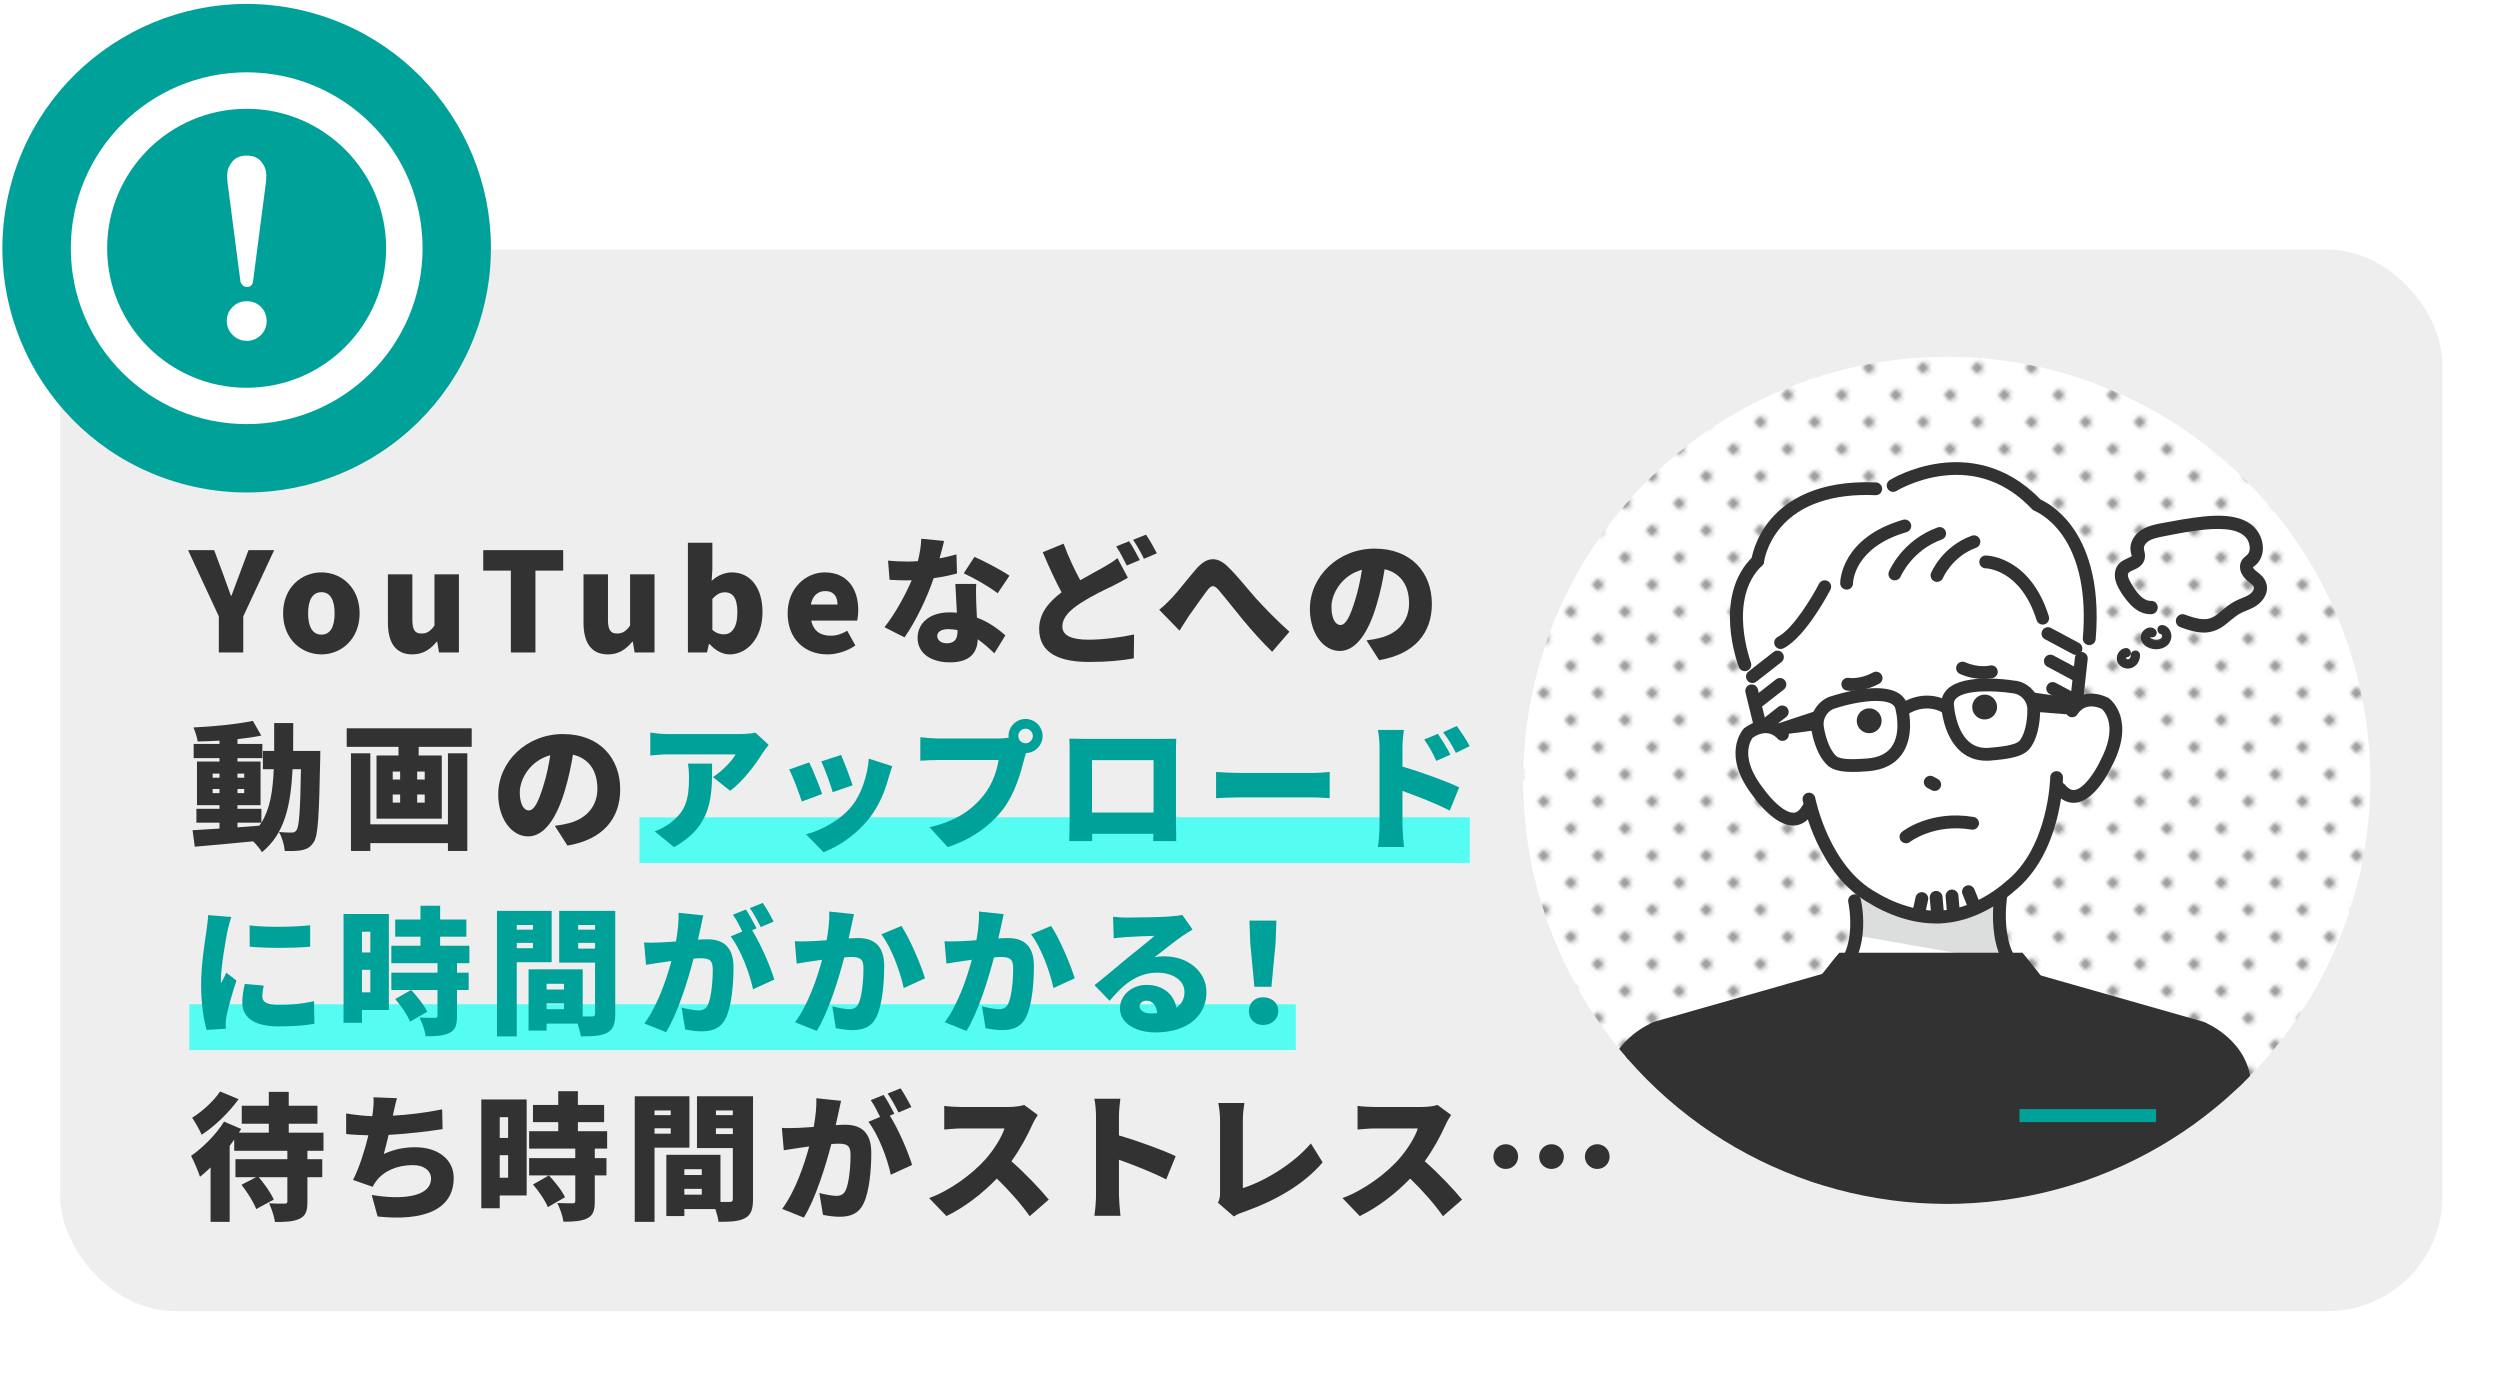<?xml version="1.0" encoding="UTF-8"?>
<svg id="_レイヤー_3" data-name="レイヤー 3" xmlns="http://www.w3.org/2000/svg" xmlns:xlink="http://www.w3.org/1999/xlink" viewBox="0 0 364 200">
  <defs>
    <style>
      .cls-1 {
        fill: #fff;
      }

      .cls-2 {
        fill: #dcdddd;
      }

      .cls-3 {
        fill: #323232;
      }

      .cls-4 {
        fill: #3e3a39;
      }

      .cls-5 {
        fill: url(#_新規パターンスウォッチ_3);
        opacity: .5;
      }

      .cls-6 {
        fill: #55fcf2;
      }

      .cls-7 {
        clip-path: url(#clippath);
      }

      .cls-8 {
        fill: #00a199;
      }

      .cls-9 {
        fill: none;
      }

      .cls-10 {
        fill: #eee;
      }
    </style>
    <pattern id="_新規パターンスウォッチ_3" data-name="新規パターンスウォッチ 3" x="0" y="0" width="8.23" height="8.23" patternTransform="translate(-1955.69 -2880.03) scale(.62)" patternUnits="userSpaceOnUse" viewBox="0 0 8.23 8.23">
      <g>
        <rect class="cls-9" y="0" width="8.23" height="8.23"/>
        <circle class="cls-4" cx="4.12" cy="4.12" r="1.29"/>
        <rect class="cls-9" x="0" y="0" width="8.23" height="8.23"/>
      </g>
    </pattern>
    <clipPath id="clippath">
      <circle class="cls-9" cx="283.44" cy="113.62" r="61.67" transform="translate(2.68 233.7) rotate(-45)"/>
    </clipPath>
  </defs>
  <rect class="cls-1" x=".36" y="27.78" width="363.64" height="171.67" rx="16.72" ry="16.72"/>
  <rect class="cls-10" x="8.76" y="36.34" width="346.85" height="154.56" rx="16.72" ry="16.72"/>
  <circle class="cls-8" cx="35.92" cy="36.14" r="35.56" transform="translate(-7.96 62.05) rotate(-75.74)"/>
  <g>
    <path class="cls-1" d="m54.03,18.03c-4.63-4.63-11.05-7.5-18.11-7.5-7.06,0-13.49,2.87-18.11,7.5-4.63,4.63-7.5,11.05-7.5,18.11,0,7.06,2.87,13.49,7.5,18.11,4.63,4.63,11.05,7.5,18.11,7.5,7.06,0,13.48-2.87,18.11-7.5,4.63-4.63,7.5-11.05,7.5-18.11,0-7.06-2.87-13.49-7.5-18.11Zm-3.76,3.76c3.68,3.68,5.94,8.74,5.95,14.36,0,5.61-2.27,10.67-5.95,14.36-3.68,3.68-8.74,5.94-14.36,5.95-5.61,0-10.67-2.27-14.36-5.95-3.68-3.68-5.94-8.74-5.95-14.36,0-5.61,2.27-10.67,5.95-14.36,3.68-3.68,8.74-5.94,14.36-5.95,5.61,0,10.67,2.27,14.36,5.95Z"/>
    <path class="cls-1" d="m34.99,40.9c.03.21.14.41.31.6.17.19.38.29.62.29.56,0,.87-.3.93-.89l1.87-14.33c.03-.25.05-.61.05-1.08,0-.72-.25-1.37-.74-1.96-.49-.59-1.2-.88-2.1-.88s-1.65.3-2.13.91c-.48.59-.72,1.24-.72,1.94,0,.43.02.79.05,1.08l1.87,14.33Z"/>
    <path class="cls-1" d="m35.92,49.63c.81,0,1.5-.28,2.06-.84.56-.56.84-1.24.84-2.06s-.28-1.5-.84-2.06c-.54-.54-1.23-.81-2.06-.81s-1.5.28-2.06.84c-.56.56-.84,1.24-.84,2.03s.28,1.44.84,2.03c.56.57,1.24.86,2.06.86Z"/>
  </g>
  <rect class="cls-6" x="93.11" y="119" width="120.89" height="6.67"/>
  <rect class="cls-6" x="27.56" y="146.22" width="161.11" height="6.67"/>
  <circle class="cls-1" cx="283.44" cy="113.62" r="61.67" transform="translate(2.68 233.7) rotate(-45)"/>
  <circle class="cls-5" cx="283.44" cy="113.62" r="61.67" transform="translate(2.68 233.7) rotate(-45)"/>
  <g>
    <path class="cls-3" d="m31.86,89.74l-4.48-9.64h3.8l1.24,3.32c.4,1.12.78,2.16,1.2,3.32h.08c.42-1.16.82-2.2,1.24-3.32l1.24-3.32h3.74l-4.5,9.64v5.26h-3.56v-5.26Z"/>
    <path class="cls-3" d="m41.22,89.3c0-3.76,2.68-5.96,5.58-5.96s5.56,2.2,5.56,5.96-2.68,5.98-5.56,5.98-5.58-2.2-5.58-5.98Zm7.5,0c0-1.88-.6-3.08-1.92-3.08s-1.94,1.2-1.94,3.08.6,3.1,1.94,3.1,1.92-1.2,1.92-3.1Z"/>
    <path class="cls-3" d="m56.48,90.66v-7.04h3.56v6.6c0,1.56.42,2.02,1.32,2.02.8,0,1.3-.32,1.9-1.16v-7.46h3.56v11.38h-2.9l-.26-1.56h-.08c-.94,1.12-2,1.84-3.54,1.84-2.5,0-3.56-1.78-3.56-4.62Z"/>
    <path class="cls-3" d="m74.38,83.08h-4.02v-2.98h11.64v2.98h-4.04v11.92h-3.58v-11.92Z"/>
    <path class="cls-3" d="m84.96,90.66v-7.04h3.56v6.6c0,1.56.42,2.02,1.32,2.02.8,0,1.3-.32,1.9-1.16v-7.46h3.56v11.38h-2.9l-.26-1.56h-.08c-.94,1.12-2,1.84-3.54,1.84-2.5,0-3.56-1.78-3.56-4.62Z"/>
    <path class="cls-3" d="m103.32,93.78h-.1l-.28,1.22h-2.78v-15.98h3.56v3.84l-.1,1.7c.84-.76,1.9-1.22,2.94-1.22,2.72,0,4.46,2.28,4.46,5.76,0,3.94-2.34,6.18-4.78,6.18-1,0-2.04-.52-2.92-1.5Zm4.04-4.6c0-2-.58-2.94-1.84-2.94-.66,0-1.2.3-1.8.96v4.5c.54.5,1.14.66,1.68.66,1.08,0,1.96-.9,1.96-3.18Z"/>
    <path class="cls-3" d="m114.68,89.3c0-3.68,2.66-5.96,5.4-5.96,3.28,0,4.88,2.38,4.88,5.48,0,.64-.08,1.26-.16,1.54h-6.68c.32,1.56,1.4,2.2,2.84,2.2.82,0,1.58-.24,2.4-.72l1.18,2.14c-1.18.84-2.74,1.3-4.06,1.3-3.28,0-5.8-2.2-5.8-5.98Zm7.26-1.28c0-1.12-.5-1.96-1.8-1.96-.98,0-1.84.62-2.08,1.96h3.88Z"/>
    <path class="cls-3" d="m136.8,81.3c.94-.18,1.78-.38,2.46-.58l.08,2.78c-.82.22-2.04.5-3.4.68-.94,2.82-2.62,6.32-4.24,8.62l-2.92-1.48c1.56-1.96,3.08-4.76,3.96-6.84-.22.02-.42.02-.64.02-.84,0-1.66-.02-2.58-.08l-.22-2.8c.92.1,2.12.14,2.78.14.52,0,1.04-.02,1.56-.06.28-1.08.46-2.24.5-3.26l3.32.32c-.14.62-.38,1.54-.66,2.54Zm5.34,6.52c.02.48.06,1.26.1,2.1,1.74.66,3.14,1.68,4.14,2.6l-1.6,2.6c-.62-.58-1.44-1.36-2.42-2.04-.06,1.92-1.1,3.36-4.06,3.36-2.64,0-4.7-1.24-4.7-3.56,0-2,1.58-3.72,4.66-3.72.36,0,.72.02,1.06.06-.08-1.42-.16-3.08-.22-4.2h3.04c-.06.86-.02,1.82,0,2.8Zm-4.28,5.84c1.2,0,1.56-.7,1.56-1.82v-.1c-.44-.08-.88-.14-1.36-.14-.98,0-1.6.4-1.6.98,0,.64.56,1.08,1.4,1.08Zm2.46-10.18l1.56-2.4c1.44.62,4.02,2,5.1,2.74l-1.72,2.56c-1.2-.94-3.54-2.28-4.94-2.9Z"/>
    <path class="cls-3" d="m157.28,84.48c1.28-.74,2.5-1.38,3.34-1.86.84-.48,1.5-.88,2.08-1.36l1.52,2.86c-.72.42-1.44.8-2.24,1.2-1.2.58-2.88,1.36-4.64,2.48-1.54,1.02-2.66,2.08-2.66,3.4s1.28,1.94,3.84,1.94c1.98,0,4.7-.34,6.6-.76l-.04,3.48c-1.82.32-3.82.52-6.48.52-4.12,0-7.3-1.12-7.3-4.82,0-2.28,1.42-3.92,3.26-5.32-.92-1.7-1.86-3.76-2.74-5.84l3.04-1.24c.74,2.02,1.62,3.84,2.42,5.32Zm8.68-2.94l-1.9.8c-.42-.82-1-2-1.54-2.78l1.88-.76c.5.74,1.2,2.04,1.56,2.74Zm2.48-.98l-1.88.8c-.4-.82-1.04-2-1.58-2.76l1.88-.76c.52.76,1.24,2.04,1.58,2.72Z"/>
    <path class="cls-3" d="m170.6,87.08c.86-.88,2.32-2.82,3.6-4.28,1.52-1.72,2.96-1.82,4.5-.36,1.46,1.38,3.08,3.48,4.2,4.72,1.32,1.44,2.88,3.06,4.84,4.82l-2.52,2.92c-1.38-1.32-3.02-3.18-4.24-4.64-1.2-1.46-2.68-3.36-3.62-4.44-.62-.68-1-.6-1.52.06-.72.92-2,2.78-2.78,3.86-.48.72-.94,1.5-1.32,2.08l-2.96-3.04c.66-.52,1.18-1.02,1.82-1.7Z"/>
    <path class="cls-3" d="m200.8,96.12l-1.84-2.88c.84-.1,1.38-.22,1.96-.36,2.54-.62,4.24-2.4,4.24-5.04s-1.26-4.42-3.56-4.96c-.26,1.62-.62,3.36-1.18,5.22-1.18,4-2.98,6.68-5.34,6.68-2.48,0-4.36-2.68-4.36-6.1,0-4.76,4.1-8.8,9.44-8.8s8.32,3.52,8.32,8.06c0,4.22-2.48,7.3-7.68,8.18Zm-5.64-5.12c.8,0,1.4-1.22,2.12-3.54.44-1.36.78-2.94,1.02-4.5-2.96.8-4.44,3.5-4.44,5.4,0,1.74.6,2.64,1.3,2.64Z"/>
    <path class="cls-3" d="m46.64,109.34s-.02.9-.02,1.24c-.16,8.1-.3,11.1-.94,12.04-.5.76-1,1-1.7,1.16-.64.14-1.56.14-2.52.12-.06-.8-.38-1.98-.84-2.76.8.08,1.48.08,1.88.08.3,0,.48-.08.68-.36.38-.52.54-2.86.64-8.86h-1.22c-.28,5.4-1.18,9.42-4.46,12.08-.26-.46-.78-1.08-1.28-1.58-3.04.3-6.16.58-8.5.78l-.32-2.4c1.1-.06,2.44-.14,3.92-.24v-.86h-3.36v-2.02h3.36v-.52h-3.28v-6.36h3.28v-.5h-3.76v-2.06h3.76v-.48c-1.08.06-2.16.1-3.18.12-.08-.58-.36-1.48-.62-2.04,3-.14,6.38-.48,8.66-.96l1.22,2.14c-1.04.22-2.22.38-3.46.52v.7h3.62v2.06h-3.62v.5h3.36v6.36h-3.36v.52h3.48v2.02c1.26-2,1.66-4.56,1.8-7.78h-1.58v-2.66h1.64v-4.06h2.78c0,1.42,0,2.78-.02,4.06h3.96Zm-15.68,3.9h1v-.6h-1v.6Zm1,2.24v-.6h-1v.6h1Zm2.62-2.84v.6h.98v-.6h-.98Zm.98,2.24h-.98v.6h.98v-.6Zm-.98,5.58c1.06-.08,2.12-.16,3.18-.24.1-.14.2-.28.3-.44h-3.48v.68Z"/>
    <path class="cls-3" d="m68.68,106.04v2.7h-7.72v1.26h3.36v9.2h-9.5v-9.2h3.2v-1.26h-7.54v-2.7h18.2Zm-3.46,3.64h2.82v14.22h-2.82v-1.14h-11.3v1.14h-2.82v-14.22h2.82v10.34h11.3v-10.34Zm-8.04,3.82h1.08v-1.16h-1.08v1.16Zm0,3.36h1.08v-1.18h-1.08v1.18Zm4.66-4.52h-1.1v1.16h1.1v-1.16Zm0,3.34h-1.1v1.18h1.1v-1.18Z"/>
    <path class="cls-3" d="m82.62,123.12l-1.84-2.88c.84-.1,1.38-.22,1.96-.36,2.54-.62,4.24-2.4,4.24-5.04s-1.26-4.42-3.56-4.96c-.26,1.62-.62,3.36-1.18,5.22-1.18,4-2.98,6.68-5.34,6.68-2.48,0-4.36-2.68-4.36-6.1,0-4.76,4.1-8.8,9.44-8.8s8.32,3.52,8.32,8.06c0,4.22-2.48,7.3-7.68,8.18Zm-5.64-5.12c.8,0,1.4-1.22,2.12-3.54.44-1.36.78-2.94,1.02-4.5-2.96.8-4.44,3.5-4.44,5.4,0,1.74.6,2.64,1.3,2.64Z"/>
    <path class="cls-8" d="m111.02,109.66c-1.02,1.68-2.92,4.18-4.72,5.48l-2.5-2c1.48-.94,2.86-2.46,3.3-3.3h-9.88c-.88,0-1.5.06-2.54.16v-3.34c.82.12,1.66.22,2.54.22h10.38c.66,0,1.98-.08,2.4-.2l1.92,1.78c-.24.3-.7.88-.9,1.2Zm-12.88,13.68l-2.82-2.3c.7-.24,1.44-.58,2.28-1.22,2.22-1.68,2.72-3.38,2.72-6.64,0-.7-.04-1.28-.16-2h3.52c0,4.7.1,9.02-5.54,12.16Z"/>
    <path class="cls-8" d="m119.7,115.6l-2.96,1.1c-.34-1.08-1.3-3.7-1.84-4.66l2.92-1.04c.56,1.12,1.48,3.44,1.88,4.6Zm9.66-2.3c-.52,1.92-1.36,3.96-2.68,5.68-1.86,2.44-4.38,4.18-6.78,5.1l-2.54-2.6c2.12-.54,5.04-2.06,6.7-4.16,1.32-1.66,2.26-4.38,2.44-6.86l3.42,1.1c-.28.78-.42,1.26-.56,1.74Zm-5.22,1.04l-2.9,1c-.28-1-1.12-3.36-1.66-4.48l2.88-.94c.4.88,1.38,3.48,1.68,4.42Z"/>
    <path class="cls-8" d="m149.32,104.68c1.36,0,2.48,1.12,2.48,2.48s-1.12,2.48-2.42,2.48c-.1.3-.18.6-.24.84-.48,1.88-1.3,4.92-3.02,7.24-1.8,2.42-4.62,4.48-8.14,5.62l-2.64-2.9c4.02-.9,6.28-2.66,7.86-4.62,1.28-1.58,1.94-3.56,2.2-5.16h-8.8c-.98,0-2.08.06-2.6.1v-3.42c.62.08,1.94.18,2.6.18h8.82c.34,0,.9-.02,1.44-.1-.02-.08-.02-.16-.02-.26,0-1.36,1.12-2.48,2.48-2.48Zm0,3.54c.58,0,1.06-.48,1.06-1.06s-.48-1.06-1.06-1.06-1.06.48-1.06,1.06.48,1.06,1.06,1.06Z"/>
    <path class="cls-8" d="m158,107.58h11.16c.54,0,1.3,0,2.1-.02-.04.66-.04,1.48-.04,2.16v9.76c0,.86.04,2.98.04,2.98h-3.36s.02-.46.04-1.06h-8.92v1.06h-3.34s.06-1.92.06-3.02v-9.72c0-.64,0-1.56-.04-2.18.82.02,1.72.04,2.3.04Zm1,10.72h8.96v-7.62h-8.96v7.62Z"/>
    <path class="cls-8" d="m180.52,112.54h10.62c.9,0,1.88-.1,2.46-.14v3.82c-.52-.02-1.64-.12-2.46-.12h-10.62c-1.14,0-2.64.06-3.46.12v-3.82c.8.06,2.48.14,3.46.14Z"/>
    <path class="cls-8" d="m200.86,108.88c0-.8-.08-1.84-.24-2.6h3.78c-.08.76-.2,1.64-.2,2.6v2.74c2.7.78,6.58,2.2,8.26,3.02l-1.38,3.38c-2.02-1.04-4.76-2.1-6.88-2.86v5.14c0,.54.12,2.12.22,3.02h-3.8c.14-.86.24-2.2.24-3.02v-11.42Zm10.32,1l-2.06.9c-.64-1.38-.98-2-1.76-3.1l2-.84c.6.9,1.38,2.14,1.82,3.04Zm2.8-1.24l-2,.98c-.7-1.38-1.08-1.94-1.86-3l1.98-.92c.62.86,1.44,2.06,1.88,2.94Z"/>
    <path class="cls-8" d="m33.12,135.56c-.22,1.04-.96,5.28-.96,7.14,0,.06,0,.38.02.46.28-.56.52-.96.78-1.54l1.46,1.16c-.6,1.82-1.22,4.02-1.44,5.14-.06.3-.12.78-.12.96,0,.22,0,.58.02.9l-2.8.18c-.4-1.34-.8-3.86-.8-6.58,0-3.06.58-6.4.78-7.88.08-.6.22-1.5.24-2.26l3.38.28c-.18.46-.48,1.68-.56,2.04Zm5.08,9.54c0,.88.84,1.22,2.48,1.22,1.78,0,3.22-.16,5.04-.54l.06,3.28c-1.32.24-2.9.38-5.26.38-3.5,0-5.24-1.3-5.24-3.44,0-.86.12-1.7.36-2.74l2.76.24c-.14.64-.2,1.08-.2,1.6Zm6.96-10.38v3.12c-2.62.22-6.12.24-8.8,0l-.02-3.1c2.62.32,6.58.22,8.82-.02Z"/>
    <path class="cls-8" d="m56.62,147.06h-3.92v1.86h-2.68v-15.84h6.6v13.98Zm-3.92-11.4v3.02h1.22v-3.02h-1.22Zm1.22,8.82v-3.28h-1.22v3.28h1.22Zm12.62-4.24v1.38h1.7v2.52h-1.7v3.8c0,1.32-.24,2.04-1.12,2.46-.88.42-2,.48-3.44.48-.1-.8-.52-1.96-.9-2.72.84.04,1.92.04,2.22.04s.4-.06.4-.32v-3.74h-6.72v-2.52h6.72v-1.38h-6.72v-2.54h4.24v-1.32h-3.68v-2.5h3.68v-2h2.86v2h3.82v2.5h-3.82v1.32h4.26v2.54h-1.8Zm-6.84,8.52c-.34-.92-1.3-2.3-2.16-3.3l2.32-1.32c.88.94,1.92,2.22,2.34,3.18l-2.5,1.44Z"/>
    <path class="cls-8" d="m75.24,140.1v10.8h-2.88v-18.28h7.96v7.48h-5.08Zm0-5.42v.68h2.36v-.68h-2.36Zm2.36,3.38v-.78h-2.36v.78h2.36Zm11.98,9.52c0,1.48-.28,2.3-1.16,2.78-.9.48-2.1.54-3.86.54-.06-.5-.24-1.2-.46-1.86h-4.52v1.02h-2.62v-8.92h7.88v6.86h1.32c.36,0,.48-.12.48-.46v-7.38h-5.22v-7.54h8.16v14.96Zm-10-4.34v.84h2.54v-.84h-2.54Zm2.54,3.7v-.84h-2.54v.84h2.54Zm2.06-12.26v.68h2.46v-.68h-2.46Zm2.46,3.44v-.84h-2.46v.84h2.46Z"/>
    <path class="cls-8" d="m101.98,135.2c-.12.54-.24,1.1-.36,1.62.54-.04,1-.06,1.36-.06,2.3,0,3.82,1.08,3.82,4.08,0,2.34-.26,5.62-1.12,7.38-.68,1.44-1.86,1.94-3.48,1.94-.78,0-1.72-.12-2.44-.28l-.52-3.18c.74.2,1.94.42,2.44.42.64,0,1.1-.22,1.36-.76.5-1,.74-3.34.74-5.2,0-1.46-.6-1.64-1.84-1.64-.24,0-.56.02-.96.06-.8,3.12-2.3,7.96-4,10.7l-3.16-1.26c1.9-2.56,3.2-6.36,3.94-9.1-.52.08-.96.14-1.24.18-.64.1-1.8.26-2.46.38l-.28-3.26c.78.06,1.54.02,2.34,0,.58-.02,1.4-.08,2.3-.14.28-1.56.42-2.94.38-4.18l3.6.38c-.14.6-.3,1.36-.42,1.92Zm8.18-.04l-.66.28c1.2,1.88,2.7,5.34,3.24,7.18l-3.1,1.42c-.48-2.32-1.82-5.86-3.26-7.7l1.7-.72c-.38-.78-.88-1.76-1.36-2.44l1.88-.76c.5.74,1.2,2.04,1.56,2.74Zm2.48-.98l-1.88.8c-.4-.82-1.04-2-1.58-2.76l1.88-.76c.52.76,1.24,2.04,1.58,2.72Z"/>
    <path class="cls-8" d="m123.92,135.02c-.12.54-.24,1.1-.36,1.62.54-.04,1-.06,1.36-.06,2.3,0,3.82,1.08,3.82,4.08,0,2.34-.26,5.62-1.12,7.38-.68,1.44-1.86,1.94-3.48,1.94-.78,0-1.72-.12-2.44-.28l-.52-3.18c.74.2,1.94.42,2.44.42.64,0,1.1-.22,1.36-.76.5-1,.74-3.34.74-5.2,0-1.46-.6-1.64-1.84-1.64-.24,0-.56.02-.96.06-.8,3.12-2.3,7.96-4,10.7l-3.16-1.26c1.9-2.56,3.2-6.36,3.94-9.1-.52.08-.96.14-1.24.18-.64.1-1.8.26-2.46.38l-.28-3.26c.78.06,1.54.02,2.34,0,.58-.02,1.4-.08,2.3-.14.28-1.56.42-2.94.38-4.18l3.6.38c-.14.6-.3,1.36-.42,1.92Zm10.76,7.42l-3.1,1.42c-.48-2.32-1.82-5.98-3.26-7.82l2.92-1.22c1.22,1.8,2.86,5.68,3.44,7.62Z"/>
    <path class="cls-8" d="m145.72,135.02c-.12.54-.24,1.1-.36,1.62.54-.04,1-.06,1.36-.06,2.3,0,3.82,1.08,3.82,4.08,0,2.34-.26,5.62-1.12,7.38-.68,1.44-1.86,1.94-3.48,1.94-.78,0-1.72-.12-2.44-.28l-.52-3.18c.74.2,1.94.42,2.44.42.64,0,1.1-.22,1.36-.76.5-1,.74-3.34.74-5.2,0-1.46-.6-1.64-1.84-1.64-.24,0-.56.02-.96.06-.8,3.12-2.3,7.96-4,10.7l-3.16-1.26c1.9-2.56,3.2-6.36,3.94-9.1-.52.08-.96.14-1.24.18-.64.1-1.8.26-2.46.38l-.28-3.26c.78.06,1.54.02,2.34,0,.58-.02,1.4-.08,2.3-.14.28-1.56.42-2.94.38-4.18l3.6.38c-.14.6-.3,1.36-.42,1.92Zm10.76,7.42l-3.1,1.42c-.48-2.32-1.82-5.98-3.26-7.82l2.92-1.22c1.22,1.8,2.86,5.68,3.44,7.62Z"/>
    <path class="cls-8" d="m164.1,133.6c1.08,0,5.08-.06,6.26-.16.96-.08,1.52-.16,1.78-.24l1.5,2.14c-.52.32-1.04.62-1.54.98-1.12.76-2.88,2.2-3.98,3.04.52-.1.92-.12,1.4-.12,3.44,0,6.14,2.2,6.14,5.22s-2.26,5.86-7.44,5.86c-2.82,0-5.16-1.32-5.16-3.52,0-1.76,1.6-3.4,3.88-3.4,2.44,0,4,1.42,4.34,3.32.8-.54,1.18-1.32,1.18-2.3,0-1.72-1.76-2.8-3.96-2.8-2.92,0-5.02,1.76-6.94,4.1l-2.2-2.28c1.28-1,3.62-2.98,4.8-3.96,1.12-.92,2.98-2.36,3.94-3.22-1,.02-3.06.1-4.14.18-.6.04-1.32.1-1.8.18l-.1-3.14c.62.08,1.38.12,2.04.12Zm3.5,13.96c.32,0,.62-.02.9-.04-.1-1.1-.7-1.82-1.54-1.82-.66,0-1.04.4-1.04.8,0,.62.66,1.06,1.68,1.06Z"/>
    <path class="cls-8" d="m181.84,147.2c0-1.18.86-2,2.04-2,1.3,0,2.24.82,2.24,2s-.94,2.04-2.24,2.04c-1.2,0-2.04-.86-2.04-2.04Zm.2-9.84l-.12-3.32h3.92l-.12,3.32-.6,6.32h-2.48l-.6-6.32Z"/>
    <path class="cls-3" d="m44.76,167.56v1.22h2.16v2.62h-2.16v3.58c0,1.36-.26,2.06-1.16,2.48-.9.42-2.06.46-3.56.46-.12-.8-.5-1.96-.86-2.72.84.06,1.96.06,2.26.04.3,0,.4-.06.4-.32v-3.52h-4.16c.84,1,1.78,2.32,2.18,3.26l-2.56,1.38c-.34-.96-1.3-2.46-2.14-3.54l2.12-1.1h-3v-2.62h7.56v-1.22h-7.74v-1.62c-.22.3-.44.6-.66.9v11.06h-2.78v-7.92c-.52.5-1.04.96-1.54,1.36-.2-.66-.9-2.32-1.3-3.04,1.7-1.2,3.66-3.12,4.8-5l2.5,1.08c-.1.18-.22.36-.34.54h4.36v-1.3h-3.94v-2.62h3.94v-2.02h2.9v2.02h4.18v2.62h-4.18v1.3h5.06v2.64h-2.34Zm-10.02-7.52c-1.38,1.92-3.46,3.94-5.38,5.18-.28-.66-.96-1.86-1.38-2.48,1.5-.92,3.24-2.54,4.06-3.82l2.7,1.12Z"/>
    <path class="cls-3" d="m57.26,162.14c-.02.1-.04.2-.06.3,2.2-.12,4.78-.42,7.18-.92l.06,2.88c-1.92.3-5.12.7-7.86.84-.22.96-.46,1.92-.7,2.78,1.56-.7,2.98-.98,4.6-.98,3.26,0,5.58,1.76,5.58,4.46,0,4.66-4.38,6.34-11.08,5.62l-.86-3.14c4.26.74,8.64.36,8.64-2.4,0-1.02-.92-1.94-2.66-1.94-2.26,0-4.2.84-5.32,2.32-.2.26-.34.5-.52.84l-2.86-1c.92-1.8,1.72-4.34,2.24-6.5-1.2-.04-2.3-.08-3.24-.18v-3c1.22.2,2.62.36,3.8.4.04-.2.06-.38.08-.54.12-.96.14-1.5.1-2.22l3.42.14c-.24.8-.36,1.52-.54,2.24Z"/>
    <path class="cls-3" d="m76.68,174.06h-3.92v1.86h-2.68v-15.84h6.6v13.98Zm-3.92-11.4v3.02h1.22v-3.02h-1.22Zm1.22,8.82v-3.28h-1.22v3.28h1.22Zm12.62-4.24v1.38h1.7v2.52h-1.7v3.8c0,1.32-.24,2.04-1.12,2.46-.88.42-2,.48-3.44.48-.1-.8-.52-1.96-.9-2.72.84.04,1.92.04,2.22.04s.4-.06.4-.32v-3.74h-6.72v-2.52h6.72v-1.38h-6.72v-2.54h4.24v-1.32h-3.68v-2.5h3.68v-2h2.86v2h3.82v2.5h-3.82v1.32h4.26v2.54h-1.8Zm-6.84,8.52c-.34-.92-1.3-2.3-2.16-3.3l2.32-1.32c.88.94,1.92,2.22,2.34,3.18l-2.5,1.44Z"/>
    <path class="cls-3" d="m95.3,167.1v10.8h-2.88v-18.28h7.96v7.48h-5.08Zm0-5.42v.68h2.36v-.68h-2.36Zm2.36,3.38v-.78h-2.36v.78h2.36Zm11.98,9.52c0,1.48-.28,2.3-1.16,2.78-.9.48-2.1.54-3.86.54-.06-.5-.24-1.2-.46-1.86h-4.52v1.02h-2.62v-8.92h7.88v6.86h1.32c.36,0,.48-.12.48-.46v-7.38h-5.22v-7.54h8.16v14.96Zm-10-4.34v.84h2.54v-.84h-2.54Zm2.54,3.7v-.84h-2.54v.84h2.54Zm2.06-12.26v.68h2.46v-.68h-2.46Zm2.46,3.44v-.84h-2.46v.84h2.46Z"/>
    <path class="cls-3" d="m122.04,162.2c-.12.54-.24,1.1-.36,1.62.54-.04,1-.06,1.36-.06,2.3,0,3.82,1.08,3.82,4.08,0,2.34-.26,5.62-1.12,7.38-.68,1.44-1.86,1.94-3.48,1.94-.78,0-1.72-.12-2.44-.28l-.52-3.18c.74.2,1.94.42,2.44.42.64,0,1.1-.22,1.36-.76.5-1,.74-3.34.74-5.2,0-1.46-.6-1.64-1.84-1.64-.24,0-.56.02-.96.06-.8,3.12-2.3,7.96-4,10.7l-3.16-1.26c1.9-2.56,3.2-6.36,3.94-9.1-.52.08-.96.14-1.24.18-.64.1-1.8.26-2.46.38l-.28-3.26c.78.06,1.54.02,2.34,0,.58-.02,1.4-.08,2.3-.14.28-1.56.42-2.94.38-4.18l3.6.38c-.14.6-.3,1.36-.42,1.92Zm8.18-.04l-.66.28c1.2,1.88,2.7,5.34,3.24,7.18l-3.1,1.42c-.48-2.32-1.82-5.86-3.26-7.7l1.7-.72c-.38-.78-.88-1.76-1.36-2.44l1.88-.76c.5.74,1.2,2.04,1.56,2.74Zm2.48-.98l-1.88.8c-.4-.82-1.04-2-1.58-2.76l1.88-.76c.52.76,1.24,2.04,1.58,2.72Z"/>
    <path class="cls-3" d="m150.28,163.8c-.66,1.48-1.72,3.48-3.02,5.28,1.94,1.68,4.34,4.22,5.44,5.58l-2.78,2.42c-1.28-1.82-2.98-3.74-4.78-5.48-2.1,2.18-4.72,4.2-7.34,5.46l-2.52-2.62c3.24-1.18,6.4-3.64,8.18-5.62,1.3-1.48,2.38-3.24,2.8-4.52h-6.22c-.9,0-2,.12-2.56.16v-3.44c.7.1,1.98.16,2.56.16h6.68c1,0,1.94-.14,2.4-.3l1.98,1.46c-.18.26-.6.96-.82,1.46Z"/>
    <path class="cls-3" d="m159.58,162.58c0-.8-.08-1.84-.24-2.6h3.78c-.08.76-.2,1.64-.2,2.6v2.74c2.7.78,6.58,2.2,8.26,3.02l-1.38,3.38c-2.02-1.04-4.76-2.1-6.88-2.86v5.14c0,.54.12,2.12.22,3.02h-3.8c.14-.86.24-2.2.24-3.02v-11.42Z"/>
    <path class="cls-3" d="m177.64,173.64v-10.52c0-.88-.12-1.86-.26-2.52h3.8c-.14.92-.22,1.64-.22,2.52v9.86c2.94-.9,7.3-3.42,9.9-6.5l1.72,2.76c-2.82,3.3-7,5.64-11.56,7.24-.3.1-.82.26-1.38.64l-2.3-2c.28-.6.3-.98.3-1.48Z"/>
    <path class="cls-3" d="m210.46,163.8c-.66,1.48-1.72,3.48-3.02,5.28,1.94,1.68,4.34,4.22,5.44,5.58l-2.78,2.42c-1.28-1.82-2.98-3.74-4.78-5.48-2.1,2.18-4.72,4.2-7.34,5.46l-2.52-2.62c3.24-1.18,6.4-3.64,8.18-5.62,1.3-1.48,2.38-3.24,2.8-4.52h-6.22c-.9,0-2,.12-2.56.16v-3.44c.7.1,1.98.16,2.56.16h6.68c1,0,1.94-.14,2.4-.3l1.98,1.46c-.18.26-.6.96-.82,1.46Z"/>
    <path class="cls-3" d="m221.04,168.4c0,1-.8,1.8-1.8,1.8s-1.8-.8-1.8-1.8.8-1.8,1.8-1.8,1.8.8,1.8,1.8Zm6.66,0c0,1-.8,1.8-1.8,1.8s-1.8-.8-1.8-1.8.8-1.8,1.8-1.8,1.8.8,1.8,1.8Zm6.66,0c0,1-.8,1.8-1.8,1.8s-1.8-.8-1.8-1.8.8-1.8,1.8-1.8,1.8.8,1.8,1.8Z"/>
  </g>
  <g class="cls-7">
    <g>
      <path class="cls-1" d="m325.81,155.49s-2.07-4.76-6.52-6.03l-18.34-5.23s-8.49-.93-9.84-6.77c0,0-1.26-9.74,2.14-14.24h-25.37c3.4,4.51,2.14,14.24,2.14,14.24-1.35,5.84-9.84,6.77-9.84,6.77l-18.34,5.23c-4.45,1.27-6.52,6.03-6.52,6.03l-1.32,13.09.77.89h91.58l.77-.89-1.32-13.09Z"/>
      <path class="cls-2" d="m269.02,128.22s2.48,4.01,1.47,8.02l22.07,3.88s-2.36-7.81-1.3-10.47l-22.23-1.43Z"/>
      <path class="cls-3" d="m234,169.51s-.05,0-.08,0c-.51-.04-.9-.49-.85-1l.83-10.2c.03-6.72,6.62-9.4,6.9-9.52.03-.01.06-.02.09-.03l24.33-6.93c5.73-1.83,3.91-10.39,3.89-10.48-.11-.5.21-1,.71-1.11.5-.11,1,.2,1.11.71.79,3.56.74,10.79-5.16,12.66,0,0-.02,0-.03,0l-24.3,6.92c-.54.23-5.68,2.52-5.68,7.81,0,.03,0,.05,0,.08l-.83,10.23c-.04.49-.45.86-.93.86Z"/>
      <path class="cls-3" d="m327.67,169.51c-.48,0-.89-.37-.93-.86l-.83-10.23s0-.05,0-.08c0-5.28-5.13-7.58-5.68-7.81l-24.3-6.92s-.02,0-.03,0c-7.33-2.33-5.56-12.98-5.49-13.43.09-.51.57-.85,1.08-.76.51.09.85.57.76,1.08-.02.11-1.56,9.49,4.2,11.33l24.33,6.93s.06.02.09.03c.28.11,6.87,2.8,6.9,9.52l.83,10.2c.04.51-.34.96-.85,1-.03,0-.05,0-.08,0Z"/>
      <path class="cls-1" d="m306.55,102.43c-1.58-1.68-2.77,1-3.92,1.38l1.57-10.81c1.94-14.16-7.64-19.48-7.64-19.48-9.7-9.52-20.91-2.82-20.91-2.82l-2.53.48c-16.52.67-16.68,10.39-16.68,10.39-5.83,4.38-2.37,15.24-2.37,15.24l1.74,9.11c-.78.08-1.64.96-2.33,2.01,0,0-1.04,5.42,6.97,11.25,0,0,2.5.17,3.25-1.58,0,0,6.26,17.77,19.32,15.92,16.45-2.17,16.35-19.06,16.35-19.06.68.99,3.34,1.44,3.34,1.44,9.72-7.79,3.85-13.46,3.85-13.46Z"/>
      <path class="cls-3" d="m281.84,134.46c-4.91,0-9.04-2.56-9.5-2.86-7.72-4.2-9.79-14.64-9.87-15.08-.1-.51.24-.99.74-1.09.51-.1.99.24,1.09.74.02.1,2,10.05,8.96,13.81l.07.04s4.64,2.99,9.62,2.53c5-.4,9.01-4.11,9.05-4.15l.06-.05c6.22-4.91,6.45-15.05,6.45-15.15,0-.51.42-.92.93-.92,0,0,0,0,.01,0,.51,0,.93.43.92.95,0,.45-.25,11.09-7.13,16.56-.44.4-4.67,4.18-10.14,4.62-.43.04-.85.06-1.27.06Z"/>
      <path class="cls-3" d="m301.92,116.89c-.75,0-1.74-.29-2.69-1.45-.33-.4-.27-.98.13-1.31.4-.33.98-.27,1.31.13.7.85,1.22.78,1.39.76,1.41-.18,3.08-2.84,3.67-4.11l.02-.05c2.72-5.04.69-7.26.28-7.64-2.32-1.05-3.34.44-3.52.75-.26.44-.83.6-1.27.34-.44-.25-.6-.81-.35-1.26.66-1.19,2.78-3.03,6.05-1.46l.08.04.07.06c.17.12,4.02,3.13.3,10.04-.28.6-2.36,4.79-5.12,5.14-.12.01-.24.02-.37.02Z"/>
      <path class="cls-3" d="m261.12,120.21c-2.73,0-5.41-3.66-5.79-4.19-4.85-6.16-1.57-9.79-1.43-9.94l.06-.07.08-.05c2.95-2.1,5.36-.66,6.21.4.32.4.26.99-.14,1.31-.4.32-.98.26-1.31-.13-.24-.28-1.5-1.56-3.6-.13-.32.41-1.97,2.96,1.6,7.47l.03.04c.95,1.35,2.96,3.48,4.33,3.41.17,0,.69-.03,1.24-.99.25-.45.82-.6,1.27-.35.45.25.6.82.35,1.27-.87,1.53-1.99,1.89-2.77,1.93-.05,0-.09,0-.14,0Z"/>
      <path class="cls-3" d="m320.43,149.46l-22.41-6.28s-2.99-3.86-3.55-4.46h-26.67c-.57.6-3.55,4.46-3.55,4.46l-22.41,6.28c-8.84,2.28-7.07,20.02-7.07,20.02l28.03,6.38,44.81-.56,19.88-5.81s1.77-17.73-7.07-20.02Z"/>
      <g>
        <path class="cls-3" d="m289.19,110.76c-1.44,0-2.69-.46-3.73-1.36-2.59-2.26-2.82-6.53-2.83-6.71,0,0,0,0,0,0-.04-.97.31-1.81,1.02-2.45,2.43-2.17,8.65-1.3,9.57-1.15.99.06,1.97.54,2.69,1.32.79.84,1.19,1.92,1.14,3.04,0,.38-.01,3.62-1.5,5.52-.99,1.26-3.09,1.54-5.73,1.77-.21.02-.43.03-.63.03Zm-4.7-8.16c0,.09.23,3.68,2.2,5.4.8.69,1.77.98,2.96.88,1.44-.13,3.86-.34,4.43-1.07.95-1.21,1.12-3.56,1.1-4.36,0-.02,0-.04,0-.06.03-.63-.2-1.23-.64-1.71-.41-.44-.96-.71-1.48-.74-.03,0-.07,0-.1-.01-2.4-.38-6.71-.53-8.08.7-.29.26-.42.56-.4.97Z"/>
        <path class="cls-3" d="m269.7,112.39c-1.51,0-2.81-.21-3.62-.96-1.77-1.64-2.29-4.84-2.35-5.21-.22-1.1,0-2.23.65-3.18.6-.88,1.49-1.51,2.45-1.73.89-.29,6.89-2.12,9.63-.36.78.5,1.26,1.26,1.38,2.19.13.55.89,4.12-.92,6.68-1.04,1.46-2.69,2.29-4.9,2.47-.8.06-1.59.11-2.33.11Zm3.51-10.34c-1.89,0-4.3.53-5.84,1.04-.03.01-.07.02-.1.03-.51.11-1.01.46-1.34.96-.36.54-.49,1.17-.37,1.79,0,.02,0,.04.01.06.11.8.65,3.09,1.78,4.14.71.66,3.29.45,4.54.36,1.63-.13,2.81-.69,3.52-1.68,1.43-2,.64-5.16.63-5.2-.01-.04-.02-.09-.02-.13-.05-.41-.22-.69-.55-.9-.51-.33-1.32-.46-2.25-.46Z"/>
        <path class="cls-3" d="m277.22,104.19c-.29,0-.57-.13-.76-.39-.3-.42-.21-.99.2-1.3.14-.1,3.39-2.42,7.08-.39.45.25.61.82.37,1.27-.25.45-.82.61-1.27.37-2.63-1.45-4.98.19-5.08.26-.16.12-.35.17-.54.17Z"/>
      </g>
      <path class="cls-3" d="m288.77,98.86c-.86,0-2.06-.15-3.4-.73-.47-.21-.69-.76-.48-1.23.21-.47.76-.69,1.23-.48,2.01.88,3.56.49,3.57.49.5-.14,1.01.16,1.15.65.14.5-.16,1.01-.65,1.15-.04.01-.57.15-1.41.15Z"/>
      <path class="cls-3" d="m269.68,100.6c-.48,0-.78-.05-.81-.06-.51-.09-.84-.58-.75-1.09.09-.5.58-.84,1.08-.75.08.01,1.61.25,3.52-.79.45-.25,1.02-.08,1.26.38.25.45.08,1.02-.38,1.26-1.62.88-3.07,1.04-3.93,1.04Z"/>
      <path class="cls-3" d="m281.7,115.17c-.15,0-.3-.04-.44-.11l-.65-.35c-.45-.24-.63-.81-.39-1.26.24-.45.81-.63,1.26-.39l.65.35c.45.24.63.81.39,1.26-.17.32-.49.49-.82.49Z"/>
      <path class="cls-3" d="m289.12,104.75h0c-.99.09-1.88-.66-1.96-1.65h0c-.09-.99.66-1.88,1.65-1.96h0c.99-.09,1.88.66,1.96,1.65h0c.09.99-.66,1.88-1.65,1.96Z"/>
      <path class="cls-3" d="m272.31,106.75h0c-.99.09-1.88-.66-1.96-1.65h0c-.09-.99.66-1.88,1.65-1.96h0c.99-.09,1.88.66,1.96,1.65h0c.09.99-.66,1.88-1.65,1.96Z"/>
      <path class="cls-3" d="m259.26,94.5c-.34,0-.66-.18-.83-.5-.24-.46-.06-1.02.4-1.26,2.29-1.19,5.12-5.99,6.02-7.74.23-.46.8-.64,1.26-.4.46.24.64.8.4,1.25-.14.28-3.54,6.84-6.82,8.54-.14.07-.28.1-.43.1Z"/>
      <path class="cls-3" d="m255.15,99.45c-.28,0-.55-.12-.73-.36-.32-.41-.25-.99.16-1.31l3.64-2.85c.41-.32.99-.25,1.31.16.32.41.25.99-.16,1.31l-3.64,2.85c-.17.13-.37.2-.57.2Z"/>
      <path class="cls-3" d="m256.04,103.02c-.28,0-.55-.12-.73-.36-.32-.41-.25-.99.16-1.31l3.11-2.43c.41-.32.99-.25,1.31.16s.25.99-.16,1.31l-3.11,2.43c-.17.13-.37.2-.57.2Z"/>
      <path class="cls-3" d="m256.86,106.65c-.28,0-.55-.12-.73-.36-.32-.41-.25-.99.16-1.31l2.63-2.06c.41-.32.99-.25,1.31.16.32.41.25.99-.16,1.31l-2.63,2.06c-.17.13-.37.2-.57.2Z"/>
      <path class="cls-3" d="m302.26,95.36c-.15,0-.3-.04-.44-.11l-4.08-2.18c-.45-.24-.63-.81-.38-1.26.24-.45.81-.63,1.26-.38l4.08,2.18c.45.24.63.81.38,1.26-.17.31-.49.49-.82.49Z"/>
      <path class="cls-3" d="m302.61,99.36c-.15,0-.3-.04-.44-.11l-4.08-2.18c-.45-.24-.63-.81-.38-1.26.24-.45.81-.63,1.26-.38l4.08,2.18c.45.24.63.81.38,1.26-.17.31-.49.49-.82.49Z"/>
      <path class="cls-3" d="m302.35,103.03c-.15,0-.3-.04-.44-.11l-3.48-1.86c-.45-.24-.63-.81-.38-1.26.24-.45.81-.63,1.26-.38l3.48,1.86c.45.24.63.81.38,1.26-.17.31-.49.49-.82.49Z"/>
      <path class="cls-3" d="m297.42,90.94c-.4,0-.76-.25-.89-.65-2.3-7.33-7.23-7.54-7.43-7.54-.51-.01-.92-.44-.91-.95,0-.51.42-.92.93-.92,0,0,0,0,.01,0,.26,0,6.46.17,9.18,8.85.15.49-.12,1.01-.61,1.17-.09.03-.19.04-.28.04Z"/>
      <path class="cls-3" d="m279.33,134.02c-.07,0-.13,0-.2-.02-.5-.11-.82-.61-.71-1.11l.49-2.26c.11-.5.61-.82,1.11-.71.5.11.82.61.71,1.11l-.49,2.26c-.1.44-.48.73-.91.73Z"/>
      <path class="cls-3" d="m287.47,132.91c-.37,0-.72-.22-.86-.58l-.87-2.14c-.19-.48.03-1.02.51-1.22.48-.2,1.02.03,1.22.51l.87,2.14c.19.48-.03,1.02-.51,1.22-.12.05-.23.07-.35.07Z"/>
      <path class="cls-3" d="m282.09,133.78c-.48,0-.89-.37-.93-.85l-.19-2.2c-.04-.51.34-.96.85-1.01.51-.04.96.34,1.01.85l.19,2.2c.04.51-.34.96-.85,1.01-.03,0-.05,0-.08,0Z"/>
      <path class="cls-3" d="m284.4,133.58c-.48,0-.89-.37-.93-.85l-.19-2.2c-.04-.51.34-.96.85-1.01.51-.04.96.34,1.01.85l.19,2.2c.04.51-.34.96-.85,1.01-.03,0-.05,0-.08,0Z"/>
      <path class="cls-3" d="m254.05,97.73c-.37,0-.73-.23-.87-.6-.16-.42-3.91-10.44,2.1-16.14.37-.35.96-.34,1.32.03.35.37.34.96-.03,1.32-5.1,4.84-1.67,14.02-1.64,14.12.18.48-.06,1.02-.54,1.2-.11.04-.22.06-.33.06Z"/>
      <path class="cls-3" d="m268.85,85.84h0c-.51,0-.92-.42-.92-.93,0-.27.12-6.61,9.15-9.23.49-.14,1.01.14,1.16.64.14.49-.14,1.01-.64,1.16-7.63,2.21-7.8,7.24-7.8,7.45,0,.51-.42.92-.93.92Z"/>
      <path class="cls-3" d="m275.89,84.51c-.12,0-.24-.02-.36-.07-.47-.2-.7-.74-.5-1.22.08-.19,1.94-4.55,7.07-6.42.48-.18,1.02.07,1.19.56.18.48-.07,1.02-.56,1.19-4.34,1.57-5.97,5.34-5.99,5.38-.15.36-.5.57-.86.57Z"/>
      <path class="cls-3" d="m282.02,84.72c-.12,0-.24-.02-.35-.07-.47-.2-.7-.74-.51-1.21.06-.16,1.62-3.87,5.92-5.44.48-.18,1.02.07,1.2.55.18.48-.07,1.02-.55,1.2-3.5,1.28-4.82,4.37-4.83,4.4-.15.36-.5.57-.86.57Z"/>
      <path class="cls-3" d="m255.92,82.61s-.07,0-.11,0c-.51-.06-.88-.52-.82-1.04.01-.13.4-3.11,2.87-6.01,2.25-2.63,6.72-5.69,15.29-5.32.51.02.91.46.89.97-.02.51-.45.92-.97.89-6.18-.27-10.95,1.34-13.79,4.67-2.11,2.47-2.43,4.99-2.43,5.02-.06.47-.46.82-.92.82Z"/>
      <path class="cls-3" d="m304.19,93.92s-.05,0-.08,0c-.51-.04-.89-.5-.85-1.01.54-6.32-.51-11.53-3.04-15.07-1.89-2.64-3.97-3.45-3.99-3.46-.13-.05-.26-.13-.35-.23-3.67-3.88-8.08-5.52-13.12-4.87-3.82.49-6.6,2.18-6.63,2.2-.44.27-1.01.13-1.28-.3-.27-.44-.14-1.01.3-1.28.12-.08,3.09-1.9,7.3-2.45,3.88-.52,9.55-.01,14.65,5.28.66.3,2.69,1.35,4.55,3.9,2,2.73,4.22,7.79,3.48,16.44-.04.49-.45.85-.93.85Z"/>
      <path class="cls-3" d="m256.19,106.23c-.42,0-.8-.29-.9-.71l-1.15-4.71c-.12-.5.18-1,.68-1.13.5-.12,1.01.18,1.13.68l1.15,4.71c.12.5-.18,1-.68,1.13-.07.02-.15.03-.22.03Z"/>
      <path class="cls-3" d="m302.35,103.03s-.07,0-.1,0c-.51-.06-.88-.52-.83-1.03l.69-6.25c.06-.51.52-.88,1.03-.82.51.06.88.52.83,1.03l-.69,6.25c-.05.48-.46.83-.93.83Z"/>
      <polygon class="cls-3" points="256.27 106.2 265.55 103.13 264.95 106.25 259.53 106.95 256.27 106.2"/>
      <polygon class="cls-3" points="304.22 102.03 294.55 100.61 295.68 103.59 301.87 104.08 304.22 102.03"/>
      <path class="cls-3" d="m277.51,122.78c-.27,0-.55-.12-.73-.35-.32-.4-.26-.99.14-1.31.17-.13,4.12-3.23,10.44-2.17.51.08.85.57.77,1.07-.09.51-.57.85-1.07.77-5.46-.91-8.93,1.77-8.97,1.79-.17.14-.38.2-.58.2Z"/>
      <g>
        <path class="cls-3" d="m313.22,87.86c-1.5.04-2.55-1.56-3.22-2.69-.3-.5-.8-1.39-.4-1.96.3-.43,1-.58,1.48-.86.76-.45,1.02-1.16.79-2.01-.1-.36-.15-.67,0-1.03.15-.34.41-.64.72-.84.74-.5,1.67-.63,2.53-.8,1.03-.2,2.07-.41,3.11-.58,1.93-.32,3.94-.59,5.9-.42,1.43.12,3.11.67,3.64,2.15.21.59.26,1.25,0,1.79-.15.32-.39.51-.67.73-.36.29-.59.71-.59,1.18.01.92.71,1.52,1.36,2.06.27.22.59.47.67.83.07.32-.07.64-.25.91-.49.71-1.38.98-2.13,1.3-.82.35-1.5.82-2.18,1.39-.59.5-1.19,1.05-1.92,1.34-.88.34-1.82.21-2.71-.03-.48-.13-.95-.3-1.42-.47-.3-.11-.64.12-.72.41-.09.32.11.61.41.72,1.03.37,2.09.72,3.19.74,1.01.02,1.95-.31,2.77-.9.74-.53,1.38-1.19,2.14-1.67.83-.53,1.82-.73,2.63-1.28.77-.52,1.45-1.42,1.37-2.39-.04-.51-.26-.94-.6-1.31-.3-.33-.68-.56-1-.86-.2-.19-.51-.54-.44-.83.04-.16.23-.27.35-.37.17-.13.31-.27.45-.43.51-.64.7-1.47.61-2.28-.1-.84-.45-1.63-1.03-2.26-.63-.69-1.55-1.13-2.44-1.36-2.03-.53-4.26-.27-6.31,0-1.12.15-2.23.35-3.34.56-1.03.2-2.12.33-3.1.72-.95.37-1.77,1.01-2.14,1.99-.17.46-.17.96-.05,1.43.04.16.13.35.12.52,0,.03-.02.08-.03.12.01-.03.04-.07-.02.02,0,0-.05.08-.02.03.03-.04-.06.06-.07.07-.06.05,0,.02-.1.07-.06.04-.13.08-.19.11-.16.09-.32.16-.49.23-.34.15-.66.32-.94.56-.74.64-.76,1.67-.44,2.53.32.88.87,1.66,1.44,2.39.54.7,1.2,1.33,2.03,1.67.4.16.82.24,1.25.23.75-.02.75-1.19,0-1.17h0Z"/>
        <path class="cls-3" d="m320.89,92.1s-.06,0-.08,0c-1.15-.02-2.22-.37-3.32-.77-.51-.18-.79-.68-.65-1.19.07-.25.26-.48.51-.61.23-.12.49-.14.72-.06.47.17.93.33,1.4.46,1.04.28,1.8.3,2.46.04.58-.22,1.09-.65,1.58-1.07.08-.07.16-.13.23-.2.81-.68,1.51-1.12,2.28-1.45.11-.05.23-.1.35-.14.62-.25,1.27-.51,1.61-1.01.11-.16.23-.4.19-.6-.05-.21-.29-.41-.5-.58l-.03-.02c-.63-.51-1.49-1.22-1.5-2.35,0-.57.25-1.1.73-1.49l.02-.02c.25-.2.43-.35.54-.58.19-.39.18-.93-.02-1.49-.51-1.45-2.29-1.81-3.31-1.9-1.92-.17-3.92.1-5.81.41-1.03.17-2.05.37-3.1.58l-.29.06c-.74.14-1.51.29-2.1.69-.25.17-.47.42-.58.67-.1.23-.08.44,0,.77.28,1.04-.07,1.91-.97,2.44-.18.11-.38.19-.57.28-.32.14-.65.28-.78.47-.27.38.23,1.22.42,1.54.74,1.24,1.65,2.51,2.83,2.51.02,0,.03,0,.05,0h0c.35-.01.64.14.82.43.19.3.19.7.02,1.02-.16.3-.46.48-.82.49-.48.01-.96-.07-1.41-.26-.78-.32-1.49-.91-2.18-1.79-.54-.69-1.14-1.52-1.5-2.5-.33-.91-.36-2.16.55-2.95.33-.28.69-.47,1.03-.62l.09-.04c.13-.06.26-.12.38-.18.06-.03.12-.07.17-.1h.02s.01-.02.02-.03h0s0-.01,0-.02c0-.04-.04-.13-.06-.19-.02-.06-.04-.12-.05-.17-.15-.58-.12-1.15.07-1.66.37-.99,1.18-1.76,2.36-2.22.8-.31,1.67-.47,2.5-.61.22-.04.45-.08.67-.12,1.34-.26,2.38-.43,3.36-.57,2.24-.3,4.41-.53,6.46,0,.77.2,1.85.62,2.63,1.48.62.68,1.01,1.54,1.12,2.48.12.96-.13,1.87-.69,2.57-.14.17-.29.32-.51.49-.03.02-.06.04-.09.06-.04.03-.1.07-.13.1,0,.06.09.23.32.44.12.11.26.22.4.33.21.17.43.34.62.55.42.46.65.98.7,1.54.1,1.19-.73,2.2-1.54,2.75-.46.31-.95.51-1.43.71-.43.18-.84.35-1.21.58-.41.26-.78.57-1.18.9-.3.26-.62.52-.95.76-.89.64-1.9.97-2.92.97Zm-3.12-1.9s-.06.01-.07.02c-.05.03-.1.08-.11.13-.05.17.14.24.16.25,1.03.37,2.04.7,3.07.72.89.02,1.75-.26,2.54-.82.31-.22.6-.46.9-.72.4-.33.8-.68,1.26-.97.43-.27.88-.46,1.33-.64.47-.19.9-.37,1.3-.64.6-.41,1.27-1.18,1.2-2.04-.03-.4-.2-.75-.5-1.08-.15-.17-.34-.31-.53-.47-.15-.12-.3-.24-.44-.37-.31-.29-.66-.74-.55-1.21.06-.27.28-.43.42-.53.02-.02.04-.03.06-.05.17-.13.28-.25.38-.37.43-.54.61-1.24.52-1.99-.09-.78-.41-1.49-.93-2.04-.66-.72-1.59-1.07-2.25-1.25-1.91-.5-4-.28-6.16.01-.97.13-1.99.3-3.32.56-.22.04-.45.08-.68.12-.8.14-1.62.29-2.35.57-.98.38-1.62.98-1.91,1.76-.14.37-.15.77-.04,1.2,0,.04.02.08.04.12.05.15.11.33.09.53l.09.07-.24.3s-.05.06-.08.08c-.02.02-.03.03-.04.04-.05.05-.08.07-.12.09l-.04.02c-.07.04-.14.09-.21.12-.14.08-.29.14-.43.21l-.08.04c-.29.13-.59.29-.85.5-.62.53-.58,1.43-.33,2.1.32.87.88,1.65,1.38,2.29.61.78,1.22,1.28,1.87,1.55.35.14.72.21,1.09.2.08,0,.12-.03.16-.09.04-.07.04-.18,0-.25-.02-.03-.05-.06-.13-.06h0s-.05,0-.07,0c-1.78,0-2.94-1.95-3.5-2.89-.3-.51-.94-1.58-.39-2.38.26-.38.71-.57,1.11-.74.18-.08.35-.15.48-.23.6-.35.8-.87.61-1.57-.1-.38-.18-.8.03-1.28.17-.39.48-.75.86-1.01.73-.49,1.57-.65,2.39-.81l.29-.06c1.05-.21,2.08-.41,3.12-.58,1.93-.32,4-.59,6-.42,1.2.1,3.31.56,3.97,2.41.27.77.27,1.51-.01,2.09-.19.39-.47.62-.75.85l-.02.02c-.29.24-.45.55-.44.88.01.72.53,1.2,1.22,1.76l.03.02c.3.24.67.54.77,1.02.08.38-.02.8-.31,1.21-.48.7-1.27,1.01-1.96,1.29-.12.05-.23.09-.34.14-.69.29-1.33.7-2.08,1.33-.08.06-.15.13-.23.19-.54.46-1.11.94-1.81,1.21-1.07.41-2.19.19-2.95-.02-.5-.13-.97-.3-1.45-.47,0,0-.02,0-.02,0Zm-6.97-9l.18.19s.04-.03.06-.04l-.24-.16h0Zm.33.03s-.02.03-.02.04c0-.01.02-.03.02-.04h0Z"/>
      </g>
      <g>
        <path class="cls-3" d="m313.63,91.63c-.68-.48-1.56.1-1.78.79-.23.72.31,1.44.94,1.74.62.29,1.38.36,2.03.11.32-.12.62-.3.84-.57.24-.29.36-.61.39-.98.06-.7-.39-1.47-1.1-1.62-.3-.06-.64.09-.72.41-.07.29.09.65.41.72.03,0,.09.04.13.04-.02,0-.13-.07-.05-.02.02.01.04.02.05.03.08.04-.09-.1,0,0,.01.02.03.03.04.05.05.04-.07-.11-.02-.03.02.04.04.07.07.11.05.08-.04-.12,0,0,.01.04.02.08.04.13,0,.01,0,.04,0,.05-.01-.09-.01-.12,0-.07,0,.02,0,.03,0,.05,0,.04,0,.08,0,.12,0,.02,0,.04,0,.07,0,.07.03-.13,0-.06-.01.04-.02.08-.03.11,0,.01-.02.05-.02.06.04-.08.05-.1.03-.06,0,.02-.01.03-.02.04,0,.01-.02.03-.03.04-.01.03-.02.08,0,.02.02-.06,0,0-.02.02-.01.02-.03.03-.04.04-.02.02-.04.04-.06.06-.07.07,0,0,.02-.01-.05.02-.11.07-.15.1-.02.01-.17.08-.09.05.08-.03-.06.02-.08.03-.05.02-.11.03-.16.04-.03,0-.05.01-.08.02-.11.02.08,0,0,0-.11,0-.21.01-.31,0-.05,0-.11-.02-.17-.01.02,0,.13.02.03,0-.03,0-.05-.01-.08-.02-.1-.02-.21-.09-.31-.1.02,0,.12.06.03,0-.02-.01-.05-.02-.07-.04-.05-.03-.09-.06-.14-.09-.1-.06.02.02.02.02,0,0-.06-.05-.06-.05-.02-.02-.04-.04-.06-.06-.04-.04,0-.05.02.03-.01-.04-.05-.08-.07-.11,0,0,0-.01,0-.02-.02-.05-.02-.05,0,0,.02.05.02.04,0,0,0-.01,0-.03-.01-.04-.03-.08.04,0,0,.05,0-.01,0-.07,0-.09,0-.07-.04.11,0,.05,0,0,.03-.08.03-.08,0,.01-.07.13-.01.04.01-.02.03-.04.04-.06.05-.09-.02.03-.03.03,0,0,.07-.07.07-.08.01-.01.06-.06,0,0-.07.06,0,0,.03-.01.07-.05-.03.02-.05.02,0,0,.07-.02.08-.02.06-.03-.13.01-.06,0,.11,0-.03,0-.04-.01,0,0,.06.02.06.02-.05,0-.12-.06-.02,0,.25.18.66.05.8-.21.16-.3.06-.61-.21-.8h0Z"/>
        <path class="cls-3" d="m313.96,94.53c-.41,0-.83-.09-1.22-.27-.67-.31-1.24-1.07-.99-1.86.14-.44.52-.83.96-.98.34-.12.69-.07.97.13h0c.32.23.41.59.24.92-.08.16-.25.28-.44.32-.15.03-.29.02-.41-.03,0,.01,0,.02,0,.03,0,.01.01.02.02.03,0,0,0,0,0,0,.01.01.03.03.04.05l.03.03s.01.01.03.03c.05.03.09.06.13.08l.05.02c.06.01.11.03.16.05.04.02.08.03.12.04h.05s.06.02.09.02c.02,0,.04,0,.06,0,.08,0,.16,0,.24,0l.13-.02c.05-.01.1-.02.15-.04l.06-.02s.04-.02.06-.03c.02,0,.04-.02.04-.02.01,0,.03-.02.05-.03.02-.02.05-.04.08-.05l.04-.03s.03-.03.04-.04h0s0,0,0-.02l.04-.09h0s0-.02,0-.03c0-.01,0-.02,0-.04v-.02s0-.06,0-.09c0,0,0-.01,0-.02-.01-.04-.02-.08-.03-.11l-.04-.07s-.01-.01-.02-.02c0,0,0,0,0,0-.01,0-.03,0-.04-.01-.01,0-.02,0-.03-.01-.16-.03-.29-.13-.38-.27-.1-.16-.14-.37-.1-.56.09-.39.5-.55.83-.48.8.17,1.23,1.02,1.18,1.72-.03.4-.17.73-.41,1.03-.21.25-.51.45-.88.6-.27.1-.58.16-.88.16Zm-.88-2.97c-.12,0-.22.02-.31.05-.38.13-.71.47-.83.85-.22.68.3,1.34.89,1.62.63.29,1.36.34,1.95.11.35-.13.62-.31.8-.54.22-.27.34-.57.37-.92.05-.61-.33-1.37-1.02-1.51-.24-.05-.54.06-.6.33-.03.14,0,.29.07.41.04.07.13.16.26.19,0,0,0,0,0,0,.02,0,.05,0,.08.01,0,0,.01,0,.02,0l.02-.02.06.07s0,0,.01.01c.01.02.03.04.05.07.01.01.02.03.03.05.01.03.02.06.02.08,0,.01.01.03.02.05h0s0,.02,0,.03c0,.02,0,.04,0,.06l.05.46-.09-.16s-.01.03-.02.04l-.17.38v-.18s-.02,0-.02.01c0,0,0,0,0,0h0s-.04.03-.06.03c-.02.02-.04.03-.06.04,0,0-.03.01-.05.02-.01,0-.02.02-.04.03h0s0,0-.02,0c0,0-.02,0-.02,0l-.06.02c-.06.02-.11.03-.17.04h-.04s-.06.02-.07.02h-.09s0,0,0,0c-.07,0-.14,0-.2,0,0,0,0,0,0,0h0s-.1,0-.1,0c-.01,0-.04,0-.05,0h0s-.07-.02-.07-.02c-.05-.01-.1-.03-.15-.05-.02,0-.04-.01-.05-.02-.02,0-.05,0-.07,0h0s-.03-.01-.04-.02h0s-.07-.04-.07-.04c-.03-.02-.07-.04-.1-.06-.02,0-.03-.01-.04-.03-.03-.02-.07-.05-.08-.07,0,0,0,0-.01-.01l-.02-.02s-.04-.05-.04-.07c0,0,0,0,0,0-.02-.01-.03-.03-.03-.05-.03-.02-.06-.07-.03-.16,0-.04.03-.06.04-.07l-.02-.02h0s-.01-.04-.01-.04l.06-.05s.07-.03.1-.01c.01,0,.02,0,.04,0l.05-.03.03.03s.05.02.06.06l.02.04c.07.01.14.01.21,0,.14-.03.26-.12.32-.23.13-.24.06-.5-.18-.67-.17-.12-.34-.16-.49-.16Zm-.12,1.43s.01,0,.02,0h0s-.02,0-.02,0Z"/>
      </g>
      <g>
        <path class="cls-3" d="m309.56,94.45c-.26.02-.5.1-.71.26-.17.13-.31.3-.4.49-.2.43-.22.95.06,1.36.28.41.71.63,1.2.68.45.05.91-.14,1.23-.45.38-.36.58-.89.58-1.4,0-.3-.27-.6-.58-.58-.31.01-.58.26-.58.58,0,.07,0,.13-.01.2,0-.05.01-.1.02-.15,0,.06-.02.12-.04.18,0,.03-.02.06-.03.1-.02.05-.07.12.02-.03-.03.05-.05.1-.08.15-.02.02-.03.05-.05.07-.06.09.1-.12.01-.02-.04.05-.09.09-.13.13-.07.07.12-.08.03-.02-.02.01-.05.03-.07.04-.02.01-.05.03-.08.04.15-.08.09-.04.04-.02-.06.02-.12.03-.17.04.05,0,.1-.01.15-.02-.09.01-.19.01-.28,0,.05,0,.1.01.15.02-.09-.01-.16-.04-.25-.06.18.05.06.03,0,0-.02-.01-.04-.03-.06-.04-.08-.05.09.09.05.04-.03-.03-.06-.06-.09-.09-.04-.04-.03-.08.04.05,0-.02-.02-.04-.03-.05-.01-.02-.02-.04-.03-.06-.04-.08.04.12.03.06-.01-.04-.02-.09-.03-.13,0,.05.01.1.02.15,0-.07,0-.15,0-.22,0,.05-.01.1-.02.15,0-.04.01-.07.02-.11,0-.02.01-.04.02-.06.02-.07-.02.07-.03.07,0,0,.05-.1.06-.11,0-.01.02-.03.03-.04.05-.07-.09.1-.04.05.03-.03.05-.05.08-.08.05-.05-.05.05-.06.05,0,0,.04-.03.05-.03.01,0,.03-.02.04-.02.09-.05-.05.03-.06.03,0,0,.1-.03.12-.03-.05,0-.1.01-.15.02.02,0,.03,0,.05,0,.16-.01.3-.06.41-.17.1-.1.18-.27.17-.41-.01-.29-.26-.61-.58-.58h0Z"/>
        <path class="cls-3" d="m309.85,97.35s-.1,0-.15,0c-.55-.06-.99-.31-1.27-.73-.27-.4-.29-.94-.06-1.45.09-.2.24-.38.43-.53.22-.17.46-.26.76-.28h0c.16-.01.31.04.43.15.15.13.25.33.26.53,0,.16-.07.36-.2.48-.1.1-.21.16-.37.18h-.02s-.03.01-.04.02l-.03.05s-.01.02-.02.03v.02s0,.01,0,.02c0,0,0,.02,0,.03,0,0,0,0,0,0,0,.01.01.02.02.03,0,0,0,0,.01.01,0,0,.01.01.02.02,0,0,.01,0,.02.01,0,0,.02.01.03.02,0,0,0,0,.01,0,.03,0,.06.02.09.03.03,0,.06,0,.09,0,.02,0,.04,0,.06-.01.02-.01.04-.02.05-.03,0,0,.01,0,.02-.01h.02s.06-.07.09-.1h0s.02-.03.03-.05c.01-.02.03-.04.04-.07,0-.01.01-.03.02-.05,0-.03.02-.05.02-.08,0-.03.02-.06.02-.09,0-.04,0-.07,0-.11,0-.36.29-.66.68-.68.17,0,.33.06.46.18.14.13.22.31.22.5,0,.56-.22,1.11-.61,1.48-.33.31-.75.48-1.16.48Zm-.28-2.8c-.26.02-.47.1-.66.24-.17.13-.29.28-.37.45-.2.44-.19.92.05,1.26.25.37.64.59,1.13.64.4.04.83-.12,1.16-.43.35-.33.55-.83.55-1.33,0-.13-.06-.26-.16-.36-.09-.09-.21-.13-.32-.13-.28.01-.49.23-.49.48,0,.02,0,.04,0,.06h0s-.02.16-.02.16h0s0,.03-.01.04c0,.03-.02.05-.02.08h0s-.01.02-.01.02c-.02.04-.03.07-.04.09,0,.02-.02.03-.03.05,0,.03-.03.06-.04.07-.01.02-.04.05-.07.07-.02.03-.05.06-.07.08-.02.02-.05.03-.07.03-.01,0-.03.01-.05.02,0,0,0,0,0,0,0,0-.01,0-.02.01,0,0,0,0,0,0h0s0,0-.01,0h0s-.15.03-.15.03h0s-.15-.02-.15-.02h0s0-.02,0-.02c-.02,0-.04,0-.07-.02h-.02s-.08-.04-.11-.07c-.02-.02-.03-.03-.04-.05-.02-.01-.03-.03-.04-.05h0s0-.03,0-.03c0,0,0-.02,0-.02-.02-.04-.02-.08,0-.1h0s0,0,0,0c0,0,0-.01,0-.02v-.07s.02,0,.02,0c0-.01,0-.02.01-.03,0,0,0,0,0,0,0-.04.04-.07.06-.1.01-.02.03-.03.04-.04v-.02s.01,0,.02,0h.03s.04-.02.06-.02h0s.05-.01.08,0c.09-.02.16-.06.22-.12.09-.09.15-.23.14-.34,0-.14-.08-.29-.19-.39-.06-.05-.16-.11-.29-.1h0Zm-.1,1.04s0,.01,0,.02h.01s0-.02,0-.02Z"/>
      </g>
      <rect class="cls-8" x="294.04" y="161.48" width="19.89" height="1.9"/>
    </g>
  </g>
</svg>